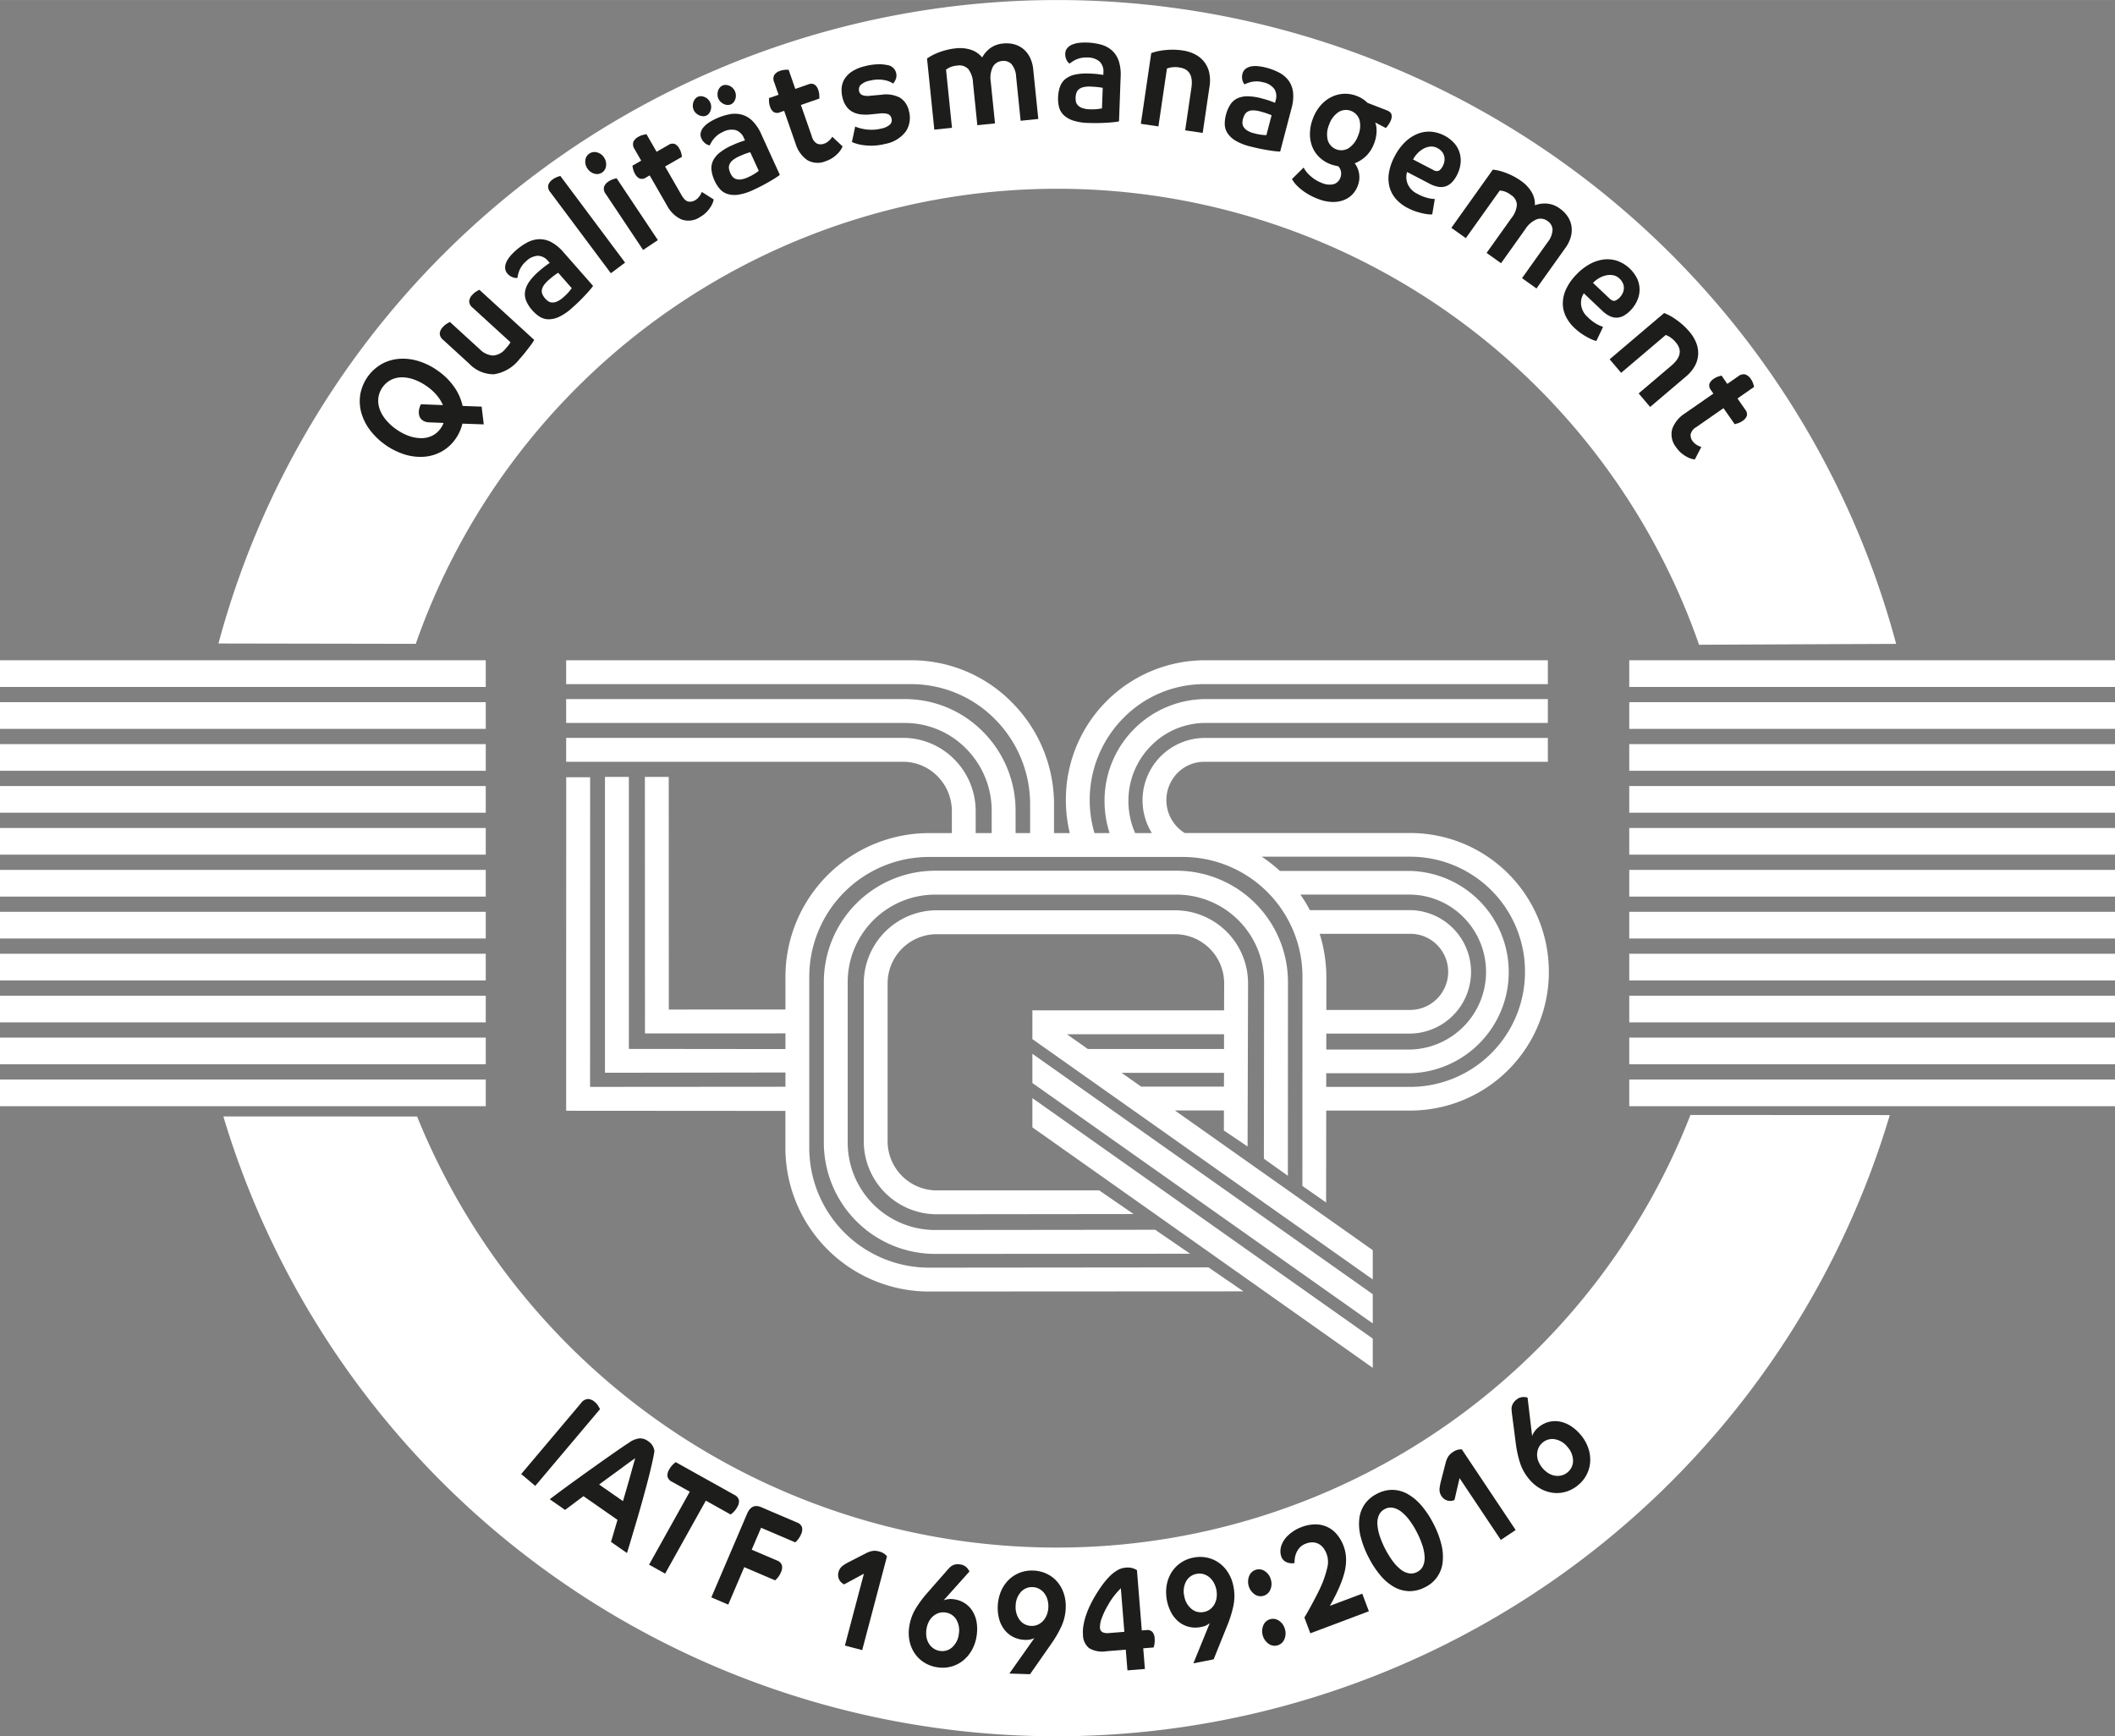 <svg xmlns="http://www.w3.org/2000/svg" width="35.983mm" height="29.54mm" viewBox="0 0 102 83.734">
  <rect x="0" y="0" width="102" height="83.734" fill="#808080" stroke="none"/>
  <defs>
    <style>
      .cls-1 {
        fill: #fff;
      }

      .cls-2 {
        fill: #1d1d1b;
      }
    </style>
  </defs>
  <g id="Ebene_2" data-name="Ebene 2">
    <g id="Ebene_1-2" data-name="Ebene 1">
      <g>
        <g>
          <path class="cls-1" d="M20.115,53.843a33.275,33.275,0,0,0,30.873,20.79A32.776,32.776,0,0,0,81.525,53.77l9.614.005a41.942,41.942,0,0,1-80.367.067Z"/>
          <path class="cls-1" d="M20.051,31.049a32.778,32.778,0,0,1,61.889.044l9.505-.042a41.882,41.882,0,0,0-80.909-.019l9.514.017"/>
          <g>
            <g>
              <rect class="cls-1" x="78.574" y="31.841" width="23.426" height="1.287"/>
              <rect class="cls-1" x="78.574" y="33.863" width="23.426" height="1.287"/>
              <rect class="cls-1" x="78.574" y="35.885" width="23.426" height="1.286"/>
              <rect class="cls-1" x="78.574" y="37.907" width="23.426" height="1.286"/>
              <rect class="cls-1" x="78.574" y="39.93" width="23.426" height="1.286"/>
              <rect class="cls-1" x="78.574" y="41.951" width="23.426" height="1.287"/>
              <rect class="cls-1" x="78.574" y="43.973" width="23.426" height="1.287"/>
              <rect class="cls-1" x="78.574" y="45.995" width="23.426" height="1.286"/>
              <rect class="cls-1" x="78.574" y="48.018" width="23.426" height="1.286"/>
              <rect class="cls-1" x="78.574" y="50.039" width="23.426" height="1.287"/>
              <rect class="cls-1" x="78.574" y="52.061" width="23.426" height="1.286"/>
            </g>
            <g>
              <rect class="cls-1" y="31.841" width="23.427" height="1.287"/>
              <rect class="cls-1" y="33.863" width="23.427" height="1.287"/>
              <rect class="cls-1" y="35.885" width="23.427" height="1.286"/>
              <rect class="cls-1" y="37.907" width="23.427" height="1.286"/>
              <rect class="cls-1" y="39.93" width="23.427" height="1.286"/>
              <rect class="cls-1" y="41.951" width="23.427" height="1.287"/>
              <rect class="cls-1" y="43.973" width="23.427" height="1.287"/>
              <rect class="cls-1" y="45.995" width="23.427" height="1.286"/>
              <rect class="cls-1" y="48.018" width="23.427" height="1.286"/>
              <rect class="cls-1" y="50.039" width="23.427" height="1.287"/>
              <rect class="cls-1" y="52.061" width="23.427" height="1.286"/>
            </g>
          </g>
          <polygon class="cls-1" points="66.204 65.966 66.204 64.556 49.789 52.958 49.789 54.368 66.204 65.966 66.204 65.966"/>
          <path class="cls-1" d="M57.396,60.462l-1.685-1.156-10.635.012a4.222,4.222,0,0,1-4.194-4.25V47.391a4.221,4.221,0,0,1,4.194-4.247H56.772a4.223,4.223,0,0,1,4.192,4.247L60.953,55.878l1.157.827.005-9.313a5.375,5.375,0,0,0-5.344-5.401H45.076a5.374,5.374,0,0,0-5.345,5.401v7.677a5.373,5.373,0,0,0,5.345,5.402Z"/>
          <polygon class="cls-1" points="66.204 63.824 66.204 62.414 49.789 50.82 49.789 52.229 66.204 63.824 66.204 63.824"/>
          <path class="cls-1" d="M59.033,48.725l.005-1.281a2.375,2.375,0,0,0-2.357-2.392H45.164a2.374,2.374,0,0,0-2.357,2.392v7.573a2.374,2.374,0,0,0,2.357,2.391l7.846-.002,1.658,1.142-9.503.011a3.525,3.525,0,0,1-3.508-3.543v-7.573a3.525,3.525,0,0,1,3.508-3.544H56.681a3.526,3.526,0,0,1,3.509,3.544l-.023,7.847-1.143-.771.002-.966H56.66l9.544,6.738v1.411L49.789,50.112V48.724h.031l.003.001h9.21m-.004,3.014H54.092l.943.665v-.003h3.993l.002-.662m.002-1.861H51.455l1.006.709h6.57Z"/>
          <path class="cls-1" d="M74.697,46.865a6.688,6.688,0,0,1-6.673,6.693h-4.064L63.954,57.991l-1.143-.799L62.814,47.144a5.779,5.779,0,0,0-5.742-5.817H44.772A5.781,5.781,0,0,0,39.029,47.144V55.318a5.781,5.781,0,0,0,5.743,5.816l13.51-.013,1.687,1.156-15.197.008A6.93,6.93,0,0,1,37.878,55.318V53.575l-9.999-.007-.575-.002V52.99l.003-15.506h1.153l-.003,14.932,9.423-.007v-.687l-8.128.012h-.576V37.468h1.152V50.584l7.552.008v-.756l-6.199.002h-.576v-.575l-.004-11.795,1.15-.001.004,11.219,5.625-.003V47.144a6.931,6.931,0,0,1,6.894-6.968h1.131v-1.048a2.388,2.388,0,0,0-.702-1.703,2.325,2.325,0,0,0-1.655-.688H27.304V35.584H43.545a3.471,3.471,0,0,1,2.469,1.026,3.54,3.54,0,0,1,1.04,2.518v1.048h.772V39.113a4.25,4.25,0,0,0-1.248-3.025A4.14,4.14,0,0,0,43.635,34.865H27.304V33.713H43.635a5.285,5.285,0,0,1,3.758,1.561,5.389,5.389,0,0,1,1.586,3.839v1.062h.701V38.811a5.817,5.817,0,0,0-1.708-4.141,5.67,5.67,0,0,0-4.035-1.677H27.304v-1.152H43.936a6.811,6.811,0,0,1,4.849,2.015A6.953,6.953,0,0,1,50.832,38.811v1.364h.76a6.819,6.819,0,0,1-.189-1.587,6.718,6.718,0,0,1,6.672-6.747H74.648v1.152H58.075a5.449,5.449,0,0,0-3.877,1.613,5.621,5.621,0,0,0-1.414,5.569h.729a5.031,5.031,0,0,1-.245-1.543,4.9,4.9,0,0,1,4.867-4.919h16.513v1.152h-16.513A3.67,3.67,0,0,0,55.526,35.951a3.761,3.761,0,0,0-1.106,2.682,3.828,3.828,0,0,0,.325,1.543H55.551a3.007,3.007,0,0,1,2.522-4.588H74.648v1.15H58.073a1.798,1.798,0,0,0-1.278.532,1.865,1.865,0,0,0,.341,2.903H68.023a6.686,6.686,0,0,1,6.673,6.693M63.17,43.891h4.85a2.978,2.978,0,0,1,0,5.955h-4.057v.77h3.989a3.744,3.744,0,0,0,2.612-6.398,3.687,3.687,0,0,0-2.612-1.076H62.715a7.046,7.046,0,0,1,.455.749m.796,3.253L63.965,48.705h4.055a1.839,1.839,0,0,0,1.278-3.144,1.806,1.806,0,0,0-1.278-.527H63.643a7.013,7.013,0,0,1,.323,2.11m9.58-.279a5.538,5.538,0,0,0-5.523-5.551H60.847A7.022,7.022,0,0,1,61.725,42h6.227a4.88,4.88,0,0,1,0,9.759H63.961l-.002.657h4.064A5.542,5.542,0,0,0,73.546,46.865Z"/>
        </g>
        <g>
          <path class="cls-2" d="M28.027,67.66a.441.441,0,0,1,.326-.192.514.514,0,0,1,.327.139.792.792,0,0,1,.18.209c.042.073.068.12.077.141l-3.123,3.702-.678-.572Z"/>
          <path class="cls-2" d="M26.514,72.303q.353-.272.74-.554.387-.283.768-.557.381-.274.743-.531.362-.257.666-.47.305-.213.54-.374.235-.161.368-.244a1.048,1.048,0,0,1,.509-.207.65.65,0,0,1,.396.127.688.688,0,0,1,.253.273.795.795,0,0,1,.065.212q-.037.246-.128.643-.09.397-.214.869-.123.471-.264.973-.141.502-.279.968-.138.465-.253.85-.115.385-.186.616l-.773-.539q.05-.158.128-.424.077-.266.187-.637l-1.641-1.143q-.31.231-.529.395-.218.163-.358.268Zm4.122-1.979q-.066.042-.239.167-.173.125-.411.301-.238.176-.525.384-.286.208-.566.417l1.149.8q.099-.334.197-.674.098-.339.176-.623.078-.283.136-.489Q30.61,70.403,30.636,70.324Z"/>
          <path class="cls-2" d="M35.41,72.088a.394.394,0,0,1,.227.259.52.52,0,0,1-.081.333,1.009,1.009,0,0,1-.179.239,1.064,1.064,0,0,1-.14.119l-1.197-.668L32.077,75.89l-.774-.432,1.963-3.52-.849-.474a.393.393,0,0,1-.227-.259.521.521,0,0,1,.081-.334,1.004,1.004,0,0,1,.179-.238.988.988,0,0,1,.14-.119Z"/>
          <path class="cls-2" d="M34.306,77.035l1.723-4.03q.221-.516.676-.322l1.721.736a.393.393,0,0,1,.253.233.52.52,0,0,1-.046.34,1.003,1.003,0,0,1-.153.256,1.021,1.021,0,0,1-.127.134l-1.648-.705-.453,1.059,1.204.514a.395.395,0,0,1,.253.233.521.521,0,0,1-.046.341,1.009,1.009,0,0,1-.153.256,1.022,1.022,0,0,1-.127.134l-1.49-.637-.772,1.807Z"/>
          <path class="cls-2" d="M40.747,79.358l.917-3.465-.952.515a.51.51,0,0,1-.223-.197.495.495,0,0,1-.064-.177.569.569,0,0,1,.194-.507,2.228,2.228,0,0,1,.321-.198l.834-.427a1.149,1.149,0,0,1,.303-.106.744.744,0,0,1,.313.024.686.686,0,0,1,.287.136.703.703,0,0,1,.1.101L41.581,79.579Z"/>
          <path class="cls-2" d="M47.101,78.88a1.986,1.986,0,0,1-.228.691,1.729,1.729,0,0,1-.424.509,1.569,1.569,0,0,1-.568.291,1.589,1.589,0,0,1-.667.037,1.638,1.638,0,0,1-.629-.223,1.544,1.544,0,0,1-.459-.431,1.656,1.656,0,0,1-.257-.59,1.922,1.922,0,0,1-.02-.708,2.315,2.315,0,0,1,.319-.891A5.331,5.331,0,0,1,44.713,76.828l.995-1.134c.029-.03.061-.063.095-.099a.484.484,0,0,1,.119-.092.557.557,0,0,1,.16-.057.608.608,0,0,1,.213-.001.524.524,0,0,1,.327.153.604.604,0,0,1,.13.19l-1.243,1.389a.831.831,0,0,1,.206-.053.983.983,0,0,1,.29.002,1.279,1.279,0,0,1,.536.199,1.226,1.226,0,0,1,.37.389,1.497,1.497,0,0,1,.191.534A2.046,2.046,0,0,1,47.101,78.88Zm-.861-.075a1.012,1.012,0,0,0-.12-.698.708.708,0,0,0-.525-.342.697.697,0,0,0-.322.025.818.818,0,0,0-.276.156.854.854,0,0,0-.206.268,1.234,1.234,0,0,0-.109.741.856.856,0,0,0,.121.316.81.81,0,0,0,.22.228.692.692,0,0,0,.301.117.708.708,0,0,0,.601-.177A1.012,1.012,0,0,0,46.241,78.805Z"/>
          <path class="cls-2" d="M49.675,80.741l-.997-.033L49.886,78.998a.712.712,0,0,1-.152.056.95.95,0,0,1-.298.03,1.334,1.334,0,0,1-.568-.138,1.256,1.256,0,0,1-.42-.342,1.462,1.462,0,0,1-.256-.505,2.11,2.11,0,0,1,.075-1.34,1.735,1.735,0,0,1,.364-.553,1.572,1.572,0,0,1,.532-.353,1.599,1.599,0,0,1,.659-.111,1.633,1.633,0,0,1,.65.151,1.544,1.544,0,0,1,.505.377,1.655,1.655,0,0,1,.321.562,1.933,1.933,0,0,1,.099.698,2.313,2.313,0,0,1-.217.921,5.32,5.32,0,0,1-.458.791Zm-.693-3.292a1.013,1.013,0,0,0,.198.68.707.707,0,0,0,.56.281.691.691,0,0,0,.317-.061.777.777,0,0,0,.254-.186.924.924,0,0,0,.175-.29,1.173,1.173,0,0,0,.025-.748.928.928,0,0,0-.155-.3.776.776,0,0,0-.241-.202.692.692,0,0,0-.312-.082.708.708,0,0,0-.577.244A1.013,1.013,0,0,0,48.982,77.449Z"/>
          <path class="cls-2" d="M55.273,78.614a.347.347,0,0,1,.304.087.515.515,0,0,1,.108.305,1.116,1.116,0,0,1-.009.272.785.785,0,0,1-.041.173l-.5.04.08.997-.842.067-.08-.997-.927.074a1.261,1.261,0,0,1-.84-.146.834.834,0,0,1-.297-.644,1.817,1.817,0,0,1,.022-.449,3.234,3.234,0,0,1,.116-.468,4.041,4.041,0,0,1,.184-.462q.107-.229.226-.433.162-.28.338-.529a3.973,3.973,0,0,1,.363-.444,1.884,1.884,0,0,1,.389-.317.949.949,0,0,1,.415-.138.861.861,0,0,1,.371.035.744.744,0,0,1,.179.087l.233,2.905ZM54.055,76.596q-.046.04-.226.242a3.494,3.494,0,0,0-.39.565,3.683,3.683,0,0,0-.31.649,1.175,1.175,0,0,0-.081.443.245.245,0,0,0,.128.221.565.565,0,0,0,.292.041l.756-.06Z"/>
          <path class="cls-2" d="M58.531,80.023l-.978.193.791-1.938a.743.743,0,0,1-.135.089.95.95,0,0,1-.284.096,1.337,1.337,0,0,1-.584-.006,1.259,1.259,0,0,1-.486-.238,1.466,1.466,0,0,1-.363-.435,2.112,2.112,0,0,1-.229-1.323,1.729,1.729,0,0,1,.23-.621,1.564,1.564,0,0,1,.439-.464,1.595,1.595,0,0,1,.616-.257,1.635,1.635,0,0,1,.667 0,1.55,1.55,0,0,1,.577.253,1.653,1.653,0,0,1,.439.474,1.927,1.927,0,0,1,.254.658,2.316,2.316,0,0,1-.004.947,5.314,5.314,0,0,1-.267.874ZM57.113,76.972a1.013,1.013,0,0,0,.346.617.707.707,0,0,0,.609.148.692.692,0,0,0,.295-.131.78.78,0,0,0,.206-.239.927.927,0,0,0,.105-.321,1.174,1.174,0,0,0-.145-.734.933.933,0,0,0-.219-.258.785.785,0,0,0-.281-.143.694.694,0,0,0-.323-.009.707.707,0,0,0-.507.368A1.014,1.014,0,0,0,57.113,76.972Z"/>
          <path class="cls-2" d="M61.29,76.179a.692.692,0,0,1-.029.491.503.503,0,0,1-.759.215.746.746,0,0,1-.253-.893.504.504,0,0,1,.759-.216A.693.693,0,0,1,61.29,76.179Zm.678,2.388a.692.692,0,0,1-.029.491.503.503,0,0,1-.759.215.746.746,0,0,1-.253-.893.503.503,0,0,1,.759-.215A.69.69,0,0,1,61.968,78.567Z"/>
          <path class="cls-2" d="M63.193,78.767l-.286-.761q.021-.031.134-.227.113-.196.255-.461.142-.265.284-.549.142-.284.221-.49a5.467,5.467,0,0,0,.22-.72,1.117,1.117,0,0,0-.181-.882.728.728,0,0,0-.204-.196.65.65,0,0,0-.287-.096.818.818,0,0,0-.373.059.73.73,0,0,0-.29.186.915.915,0,0,0-.164.25,1.029,1.029,0,0,0-.076.267,1.348,1.348,0,0,0-.014.232.65.65,0,0,1-.408-.051.457.457,0,0,1-.227-.249.82.82,0,0,1,.02-.592,1.114,1.114,0,0,1,.089-.18,1.189,1.189,0,0,1,.177-.224,1.972,1.972,0,0,1,.285-.234,1.872,1.872,0,0,1,.406-.206,1.85,1.85,0,0,1,.658-.128,1.326,1.326,0,0,1,1.039.479,1.852,1.852,0,0,1,.327.565,1.783,1.783,0,0,1,.11.478,2.292,2.292,0,0,1-.004.443,2.464,2.464,0,0,1-.076.397q-.053.189-.108.34c-.045.125-.098.256-.159.394q-.092.208-.183.384-.091.177-.161.303c-.047.084-.074.133-.082.146l1.563-.587.319.849Z"/>
          <path class="cls-2" d="M69.137,73.495a4.385,4.385,0,0,1,.376.988,2.448,2.448,0,0,1,.061.862,1.503,1.503,0,0,1-.851,1.201,1.588,1.588,0,0,1-.756.189,1.546,1.546,0,0,1-.722-.195,2.4,2.4,0,0,1-.662-.554,4.475,4.475,0,0,1-.58-.883,4.534,4.534,0,0,1-.381-.99,2.438,2.438,0,0,1-.067-.868,1.535,1.535,0,0,1,.261-.704,1.589,1.589,0,0,1,.595-.503,1.567,1.567,0,0,1,.753-.188,1.549,1.549,0,0,1,.721.2,2.501,2.501,0,0,1,.668.559A4.417,4.417,0,0,1,69.137,73.495Zm-.8.411a4.164,4.164,0,0,0-.357-.582,2.126,2.126,0,0,0-.39-.411.975.975,0,0,0-.404-.197.594.594,0,0,0-.399.059.606.606,0,0,0-.284.291.942.942,0,0,0-.075.443,2.2,2.2,0,0,0,.109.555,4.459,4.459,0,0,0,.621,1.21,2.113,2.113,0,0,0,.385.409.906.906,0,0,0,.4.191.617.617,0,0,0,.401-.064.603.603,0,0,0,.283-.286.945.945,0,0,0,.078-.437,2.05,2.05,0,0,0-.105-.553A4.174,4.174,0,0,0,68.337,73.906Z"/>
          <path class="cls-2" d="M72.38,74.265l-1.99-2.981-.245,1.055a.509.509,0,0,1-.296.037.486.486,0,0,1-.175-.069.568.568,0,0,1-.252-.481,2.223,2.223,0,0,1,.064-.372l.233-.908a1.145,1.145,0,0,1,.121-.297.738.738,0,0,1,.225-.219.684.684,0,0,1,.292-.125.697.697,0,0,1,.142-.008l2.597,3.89Z"/>
          <path class="cls-2" d="M76.222,69.185a1.989,1.989,0,0,1,.367.627,1.722,1.722,0,0,1,.102.655,1.576,1.576,0,0,1-.157.619,1.596,1.596,0,0,1-.414.525,1.635,1.635,0,0,1-.583.324,1.545,1.545,0,0,1-.627.059,1.662,1.662,0,0,1-.612-.198,1.925,1.925,0,0,1-.545-.454,2.318,2.318,0,0,1-.458-.829,5.366,5.366,0,0,1-.192-.894l-.193-1.496c-.003-.041-.007-.087-.011-.136a.49.49,0,0,1,.009-.15.559.559,0,0,1,.063-.157.623.623,0,0,1,.14-.161.525.525,0,0,1,.331-.144.598.598,0,0,1,.228.028l.22,1.85a.838.838,0,0,1,.096-.19.98.98,0,0,1,.194-.216,1.281,1.281,0,0,1,.504-.271,1.226,1.226,0,0,1,.536-.02,1.498,1.498,0,0,1,.526.21A2.048,2.048,0,0,1,76.222,69.185Zm-.626.596a1.01,1.01,0,0,0-.603-.371.708.708,0,0,0-.604.167.699.699,0,0,0-.194.259.822.822,0,0,0-.066.31.854.854,0,0,0,.065.332,1.234,1.234,0,0,0,.484.571.856.856,0,0,0,.317.118.815.815,0,0,0,.317-.014.695.695,0,0,0,.287-.149.71.71,0,0,0,.264-.568A1.012,1.012,0,0,0,75.596,69.781Z"/>
        </g>
        <g>
          <path class="cls-2" d="M21.106,17.872a3.168,3.168,0,0,1,.8.79,2.513,2.513,0,0,1,.404.915l.918.032.102.856-1.03-.035a2.115,2.115,0,0,1-.123.369,2.084,2.084,0,0,1-.203.358,2,2,0,0,1-.675.617,2.057,2.057,0,0,1-.845.252,2.558,2.558,0,0,1-.931-.108A3.412,3.412,0,0,1,17.839,20.735a2.514,2.514,0,0,1-.415-.837,2.084,2.084,0,0,1-.048-.878,2.115,2.115,0,0,1,1.026-1.462,2.083,2.083,0,0,1,.842-.254,2.522,2.522,0,0,1,.928.106A3.222,3.222,0,0,1,21.106,17.872Zm-.527.751a2.534,2.534,0,0,0-.611-.32,1.727,1.727,0,0,0-.589-.107,1.188,1.188,0,0,0-.52.121,1.159,1.159,0,0,0-.612.871,1.219,1.219,0,0,0,.061.533,1.685,1.685,0,0,0,.299.52,2.523,2.523,0,0,0,.509.465,2.494,2.494,0,0,0,.608.318,1.791,1.791,0,0,0,.594.106,1.195,1.195,0,0,0,.528-.119,1.095,1.095,0,0,0,.414-.364,1.123,1.123,0,0,0,.132-.251l-.701-.029a.733.733,0,0,1-.166-.027.534.534,0,0,1-.155-.079.363.363,0,0,1-.134-.173.578.578,0,0,1-.037-.217.772.772,0,0,1,.034-.211.865.865,0,0,1,.068-.166l1.061.042a1.993,1.993,0,0,0-.303-.482A2.466,2.466,0,0,0,20.579,18.623Z"/>
          <path class="cls-2" d="M22.795,14.839a.403.403,0,0,1-.167-.318.521.521,0,0,1,.15-.303.898.898,0,0,1,.202-.168,1.509,1.509,0,0,1,.138-.077l2.645,2.418a1.106,1.106,0,0,1-.064.108q-.057.089-.156.218-.099.129-.222.286-.124.157-.268.315a1.92,1.92,0,0,1-1.228.73,1.612,1.612,0,0,1-1.191-.505l-1.259-1.151a.402.402,0,0,1-.167-.318.521.521,0,0,1,.15-.303.901.901,0,0,1,.202-.168,1.507,1.507,0,0,1,.138-.077l1.44,1.316a.986.986,0,0,0,.63.303.837.837,0,0,0,.616-.332,2.204,2.204,0,0,0,.166-.197.73.73,0,0,0,.068-.112Z"/>
          <path class="cls-2" d="M28.602,13.786a1.284,1.284,0,0,1-.082.11q-.073.093-.203.236-.13.143-.316.331-.186.187-.42.393a2.57,2.57,0,0,1-.618.423,1.186,1.186,0,0,1-.511.118.823.823,0,0,1-.422-.123,1.593,1.593,0,0,1-.355-.306,1.658,1.658,0,0,1-.297-.458.834.834,0,0,1-.056-.453,1.159,1.159,0,0,1,.197-.466,2.751,2.751,0,0,1,.46-.5q.207-.181.356-.289.15-.108.177-.123l-.076-.086a.668.668,0,0,0-.489-.26.872.872,0,0,0-.573.265,1.185,1.185,0,0,0-.337.474,1.237,1.237,0,0,0-.057.194c-.011.058-.021.104-.03.137a.491.491,0,0,1-.236-.037.589.589,0,0,1-.238-.169.43.43,0,0,1-.114-.259.619.619,0,0,1,.053-.287,1.199,1.199,0,0,1,.184-.291,2.494,2.494,0,0,1,.268-.274,2.859,2.859,0,0,1,.562-.394,1.314,1.314,0,0,1,.571-.157,1.193,1.193,0,0,1,.583.139A2.082,2.082,0,0,1,27.181,12.17Zm-1.68-.631a.38.38,0,0,0-.065.038q-.046.031-.111.078c-.043.032-.089.067-.138.107q-.074.06-.147.124a1.28,1.28,0,0,0-.247.275.521.521,0,0,0-.085.233.387.387,0,0,0,.041.204.861.861,0,0,0,.124.183.779.779,0,0,0,.147.13.365.365,0,0,0,.187.06.551.551,0,0,0,.242-.05,1.134,1.134,0,0,0,.3-.201,2.428,2.428,0,0,0,.273-.273c.065-.08.109-.136.13-.167Z"/>
          <path class="cls-2" d="M26.545,9.273a.403.403,0,0,1-.105-.344.521.521,0,0,1,.204-.269.899.899,0,0,1,.23-.127,1.549,1.549,0,0,1,.15-.049l3.122,4.18-.686.512Z"/>
          <path class="cls-2" d="M29.128,7.592a.578.578,0,0,1,.101.404.438.438,0,0,1-.195.325.432.432,0,0,1-.37.052.578.578,0,0,1-.335-.248.564.564,0,0,1-.099-.401.435.435,0,0,1,.192-.318.443.443,0,0,1,.373-.058A.565.565,0,0,1,29.128,7.592ZM29.217,9.358a.403.403,0,0,1-.086-.349.52.52,0,0,1,.218-.258.901.901,0,0,1,.236-.114,1.533,1.533,0,0,1,.153-.041l1.989,2.982-.712.475Z"/>
          <path class="cls-2" d="M32.075,8.03l.793,1.379q.158.275.322.309a.474.474,0,0,0,.339-.066.572.572,0,0,0,.133-.106.915.915,0,0,0,.099-.123.707.707,0,0,0,.06-.11.493.493,0,0,0,.023-.059l.577.365c-.002.012-.012.049-.029.108a1.005,1.005,0,0,1-.099.215,1.582,1.582,0,0,1-.2.265,1.332,1.332,0,0,1-.324.253.991.991,0,0,1-.913.118,1.488,1.488,0,0,1-.684-.661l-.84-1.459-.175.101a.344.344,0,0,1-.306.051.488.488,0,0,1-.222-.221.843.843,0,0,1-.099-.246c-.016-.077-.026-.128-.031-.152l.424-.244L30.608,7.197a.403.403,0,0,1-.063-.354A.52.52,0,0,1,30.78,6.6a.904.904,0,0,1,.243-.098,1.527,1.527,0,0,1,.155-.031l.488.848.567-.326a.345.345,0,0,1,.306-.052.488.488,0,0,1,.222.221.84.84,0,0,1,.099.246c.016.077.026.128.031.152Z"/>
          <path class="cls-2" d="M34.063,5.573a.34.34,0,0,1-.168.03.521.521,0,0,1-.174-.043.547.547,0,0,1-.155-.103.476.476,0,0,1-.11-.152.482.482,0,0,1-.043-.182.546.546,0,0,1,.023-.185.518.518,0,0,1,.082-.16.343.343,0,0,1,.132-.108.338.338,0,0,1,.171-.031.538.538,0,0,1,.171.044.494.494,0,0,1,.152.104.516.516,0,0,1,.153.334.495.495,0,0,1-.02.183.546.546,0,0,1-.079.159A.338.338,0,0,1,34.063,5.573Zm3.546,2.858a1.257,1.257,0,0,1-.11.082q-.097.068-.263.168-.166.1-.398.225-.232.126-.515.255a2.566,2.566,0,0,1-.713.227,1.187,1.187,0,0,1-.523-.034.822.822,0,0,1-.368-.239A1.604,1.604,0,0,1,34.465,8.72a1.651,1.651,0,0,1-.152-.524.833.833,0,0,1,.077-.45,1.152,1.152,0,0,1,.323-.389,2.749,2.749,0,0,1,.585-.346q.25-.114.425-.174.174-.06.205-.066L35.88,6.665a.668.668,0,0,0-.394-.39.872.872,0,0,0-.625.088,1.208,1.208,0,0,0-.278.171,1.23,1.23,0,0,0-.181.186,1.264,1.264,0,0,0-.111.169q-.042.079-.069.122a.49.49,0,0,1-.215-.103.591.591,0,0,1-.179-.231.428.428,0,0,1-.034-.281.618.618,0,0,1,.134-.259,1.194,1.194,0,0,1,.26-.226A2.576,2.576,0,0,1,34.523,5.726a2.871,2.871,0,0,1,.652-.215,1.317,1.317,0,0,1,.592.014,1.191,1.191,0,0,1,.518.302,2.079,2.079,0,0,1,.43.646Zm-2.355-3.402a.354.354,0,0,1-.174.032.473.473,0,0,1-.171-.044.583.583,0,0,1-.152-.105.478.478,0,0,1-.153-.334.582.582,0,0,1,.02-.183.475.475,0,0,1,.079-.158.353.353,0,0,1,.138-.111.338.338,0,0,1,.171-.031.536.536,0,0,1,.171.044.503.503,0,0,1,.152.104.519.519,0,0,1,.153.334.495.495,0,0,1-.02.183.537.537,0,0,1-.079.159A.338.338,0,0,1,35.253,5.029Zm.929,2.313a.368.368,0,0,0-.073.017c-.035.011-.078.025-.128.043-.05.018-.105.039-.163.063q-.088.036-.177.077a1.291,1.291,0,0,0-.316.192.52.52,0,0,0-.148.199.387.387,0,0,0-.02.207.859.859,0,0,0,.066.211.762.762,0,0,0,.103.167.367.367,0,0,0,.162.112.553.553,0,0,0,.246.022A1.123,1.123,0,0,0,36.08,8.544a2.429,2.429,0,0,0,.34-.183q.129-.086.173-.122Z"/>
          <path class="cls-2" d="M38.625,5.062l.523,1.502a.564.564,0,0,0,.259.363.473.473,0,0,0,.346-.002.563.563,0,0,0,.151-.079.919.919,0,0,0,.12-.103.712.712,0,0,0,.08-.096.49.49,0,0,0,.033-.054l.499.466c-.005.012-.021.045-.049.101a1.006,1.006,0,0,1-.137.193,1.577,1.577,0,0,1-.246.223,1.341,1.341,0,0,1-.365.188.99.99,0,0,1-.919-.053,1.488,1.488,0,0,1-.549-.777L37.817,5.344l-.191.066a.344.344,0,0,1-.31-.006.487.487,0,0,1-.177-.258.842.842,0,0,1-.052-.26c-.001-.078-.002-.13-.002-.156l.462-.161-.208-.598a.402.402,0,0,1,.004-.359.52.52,0,0,1,.275-.195.894.894,0,0,1,.257-.052,1.443,1.443,0,0,1,.158-.002l.322.924L38.974,4.072a.344.344,0,0,1,.31.006.487.487,0,0,1,.177.258.844.844,0,0,1,.052.26c.001.078.002.13.002.156Z"/>
          <path class="cls-2" d="M41.95,3.889a.833.833,0,0,0-.453.219.322.322,0,0,0-.065.286.267.267,0,0,0,.161.194.817.817,0,0,0,.385.028l.53-.048a1.458,1.458,0,0,1,.898.143.989.989,0,0,1,.428.643,1.194,1.194,0,0,1-.147.981,1.588,1.588,0,0,1-1.001.604,2.693,2.693,0,0,1-.618.085,2.916,2.916,0,0,1-.487-.033,1.965,1.965,0,0,1-.335-.081A.835.835,0,0,1,41.086,6.842l.158-.743a.694.694,0,0,0,.13.053,2.07,2.07,0,0,0,.275.07,2.158,2.158,0,0,0,.387.035,1.85,1.85,0,0,0,.461-.057.881.881,0,0,0,.427-.197.295.295,0,0,0,.071-.288.288.288,0,0,0-.169-.214.957.957,0,0,0-.419-.027l-.406.04a2.177,2.177,0,0,1-.488.001,1.098,1.098,0,0,1-.398-.121.888.888,0,0,1-.298-.264,1.232,1.232,0,0,1-.189-.435,1.406,1.406,0,0,1-.036-.469.977.977,0,0,1,.144-.428,1.179,1.179,0,0,1,.36-.355,1.933,1.933,0,0,1,.612-.25,2.703,2.703,0,0,1,.689-.095,1.866,1.866,0,0,1,.387.038.504.504,0,0,1,.429.362.493.493,0,0,1-.011.314.802.802,0,0,1-.129.217q-.015-.011-.096-.058a.976.976,0,0,0-.223-.086,1.603,1.603,0,0,0-.346-.049A1.625,1.625,0,0,0,41.95,3.889Z"/>
          <path class="cls-2" d="M46.109,2.329a1.729,1.729,0,0,1,.702.066,1.15,1.15,0,0,1,.555.377,1.384,1.384,0,0,1,.376-.44,1.229,1.229,0,0,1,.649-.236,1.441,1.441,0,0,1,.514.038,1.167,1.167,0,0,1,.441.223,1.235,1.235,0,0,1,.321.405A1.634,1.634,0,0,1,49.829,3.345l.245,2.391-.852.087-.216-2.112a1.054,1.054,0,0,0-.216-.611.522.522,0,0,0-.465-.159A.549.549,0,0,0,47.88,3.226a1.202,1.202,0,0,0-.099.719l.205,2.005-.852.087-.21-2.055a1.153,1.153,0,0,0-.227-.653.585.585,0,0,0-.527-.167,1.069,1.069,0,0,0-.372.089,1.533,1.533,0,0,0-.174.105l.287,2.807-.852.087-.351-3.429c.015-.011.059-.04.132-.086a2.38,2.38,0,0,1,.289-.149,3.431,3.431,0,0,1,.427-.152A3.106,3.106,0,0,1,46.109,2.329Z"/>
          <path class="cls-2" d="M53.967,5.852a1.23,1.23,0,0,1-.136.024q-.117.017-.31.032-.193.015-.457.023-.264.008-.575-.003a2.567,2.567,0,0,1-.739-.117,1.189,1.189,0,0,1-.453-.265A.822.822,0,0,1,51.075,5.167a1.589,1.589,0,0,1-.047-.466,1.648,1.648,0,0,1,.099-.537.835.835,0,0,1,.27-.368,1.156,1.156,0,0,1,.464-.203,2.748,2.748,0,0,1,.678-.047q.275.01.458.035c.122.016.193.027.213.033l.004-.115a.669.669,0,0,0-.177-.525.873.873,0,0,0-.599-.202,1.185,1.185,0,0,0-.57.112,1.256,1.256,0,0,0-.175.102c-.048.034-.087.061-.116.079a.49.49,0,0,1-.146-.189.592.592,0,0,1-.057-.286A.431.431,0,0,1,51.469,2.322a.62.62,0,0,1,.236-.171,1.2,1.2,0,0,1,.334-.085,2.512,2.512,0,0,1,.383-.015,2.871,2.871,0,0,1,.679.1,1.32,1.32,0,0,1,.522.278,1.19,1.19,0,0,1,.328.501,2.077,2.077,0,0,1,.094.771Zm-.786-1.613a.387.387,0,0,0-.073-.017c-.037-.006-.081-.013-.134-.019-.053-.007-.111-.012-.174-.017-.063-.005-.127-.008-.193-.011a1.28,1.28,0,0,0-.368.03.52.52,0,0,0-.221.111.387.387,0,0,0-.11.176.849.849,0,0,0-.035.219.762.762,0,0,0,.017.195.367.367,0,0,0,.095.173.55.55,0,0,0,.209.13,1.136,1.136,0,0,0,.356.06,2.407,2.407,0,0,0,.386-.011c.102-.013.172-.024.209-.032Z"/>
          <path class="cls-2" d="M57.157,6.284,57.457,4.241q.13-.883-.566-.985a1.235,1.235,0,0,0-.401-.008,1.281,1.281,0,0,0-.212.056L55.867,6.095l-.847-.125.501-3.41c.017-.007.069-.024.156-.05a2.645,2.645,0,0,1,.329-.072,3.742,3.742,0,0,1,.463-.041,3.187,3.187,0,0,1,.567.036,1.868,1.868,0,0,1,.605.191,1.335,1.335,0,0,1,.438.363,1.311,1.311,0,0,1,.239.519,1.798,1.798,0,0,1,.014.66l-.33,2.243Z"/>
          <path class="cls-2" d="M61.739,7.307a1.172,1.172,0,0,1-.137-.006c-.079-.006-.182-.018-.31-.037s-.278-.045-.451-.078q-.259-.05-.561-.129a2.563,2.563,0,0,1-.696-.276,1.182,1.182,0,0,1-.383-.357.825.825,0,0,1-.134-.418,1.608,1.608,0,0,1,.056-.465,1.651,1.651,0,0,1,.214-.502.837.837,0,0,1,.344-.3,1.156,1.156,0,0,1,.497-.096,2.745,2.745,0,0,1,.672.102q.266.07.439.134.173.064.201.079l.029-.111a.669.669,0,0,0-.058-.551.873.873,0,0,0-.54-.328,1.206,1.206,0,0,0-.324-.044,1.224,1.224,0,0,0-.258.029,1.242,1.242,0,0,0-.193.061c-.054.023-.098.04-.13.051a.495.495,0,0,1-.102-.216.59.59,0,0,1,.007-.292.43.43,0,0,1,.151-.239.618.618,0,0,1,.268-.116,1.178,1.178,0,0,1,.344-.01,2.515,2.515,0,0,1,.377.069,2.879,2.879,0,0,1,.641.246,1.326,1.326,0,0,1,.449.386,1.191,1.191,0,0,1,.21.561,2.078,2.078,0,0,1-.076.772Zm-.414-1.746a.415.415,0,0,0-.067-.032c-.034-.014-.077-.03-.127-.048-.05-.018-.105-.036-.166-.055q-.091-.027-.186-.052a1.29,1.29,0,0,0-.366-.052.523.523,0,0,0-.24.06.386.386,0,0,0-.146.148.865.865,0,0,0-.083.206.771.771,0,0,0-.026.194.365.365,0,0,0,.055.189.548.548,0,0,0,.176.173,1.136,1.136,0,0,0,.334.136,2.459,2.459,0,0,0,.379.074c.103.009.173.014.211.014Z"/>
          <path class="cls-2" d="M66.271,6.911a1.66,1.66,0,0,1-.383.608,1.749,1.749,0,0,1-.554.357,1.067,1.067,0,0,1,.17.324,1.186,1.186,0,0,1,.054.303,1.055,1.055,0,0,1-.021.258,1.366,1.366,0,0,1-.057.198,1.202,1.202,0,0,1-.296.453,1.174,1.174,0,0,1-.445.26,1.478,1.478,0,0,1-.552.064,2.047,2.047,0,0,1-.612-.14,3.108,3.108,0,0,1-.591-.294,2.677,2.677,0,0,1-.383-.299,1.616,1.616,0,0,1-.212-.24c-.044-.066-.072-.109-.082-.128l.562-.555c.01.019.033.058.07.116a1.326,1.326,0,0,0,.16.197,1.906,1.906,0,0,0,.267.227,1.714,1.714,0,0,0,.384.202.904.904,0,0,0,.56.062.494.494,0,0,0,.336-.326.545.545,0,0,0,.028-.267.514.514,0,0,0-.133-.275.514.514,0,0,1-.077-.014c-.034-.008-.07-.017-.108-.026s-.074-.02-.109-.031q-.053-.016-.081-.027a1.573,1.573,0,0,1-.553-.352,1.434,1.434,0,0,1-.337-.52,1.684,1.684,0,0,1-.101-.637,2.088,2.088,0,0,1,.148-.706,2.035,2.035,0,0,1,.368-.622,1.668,1.668,0,0,1,.512-.4,1.5,1.5,0,0,1,1.233-.052,1.483,1.483,0,0,1,.515.33l.913.353q.206.079.241.201a.444.444,0,0,1-.027.283,1.008,1.008,0,0,1-.131.239,1.174,1.174,0,0,1-.112.138l-.513-.268a.963.963,0,0,1,.061.267,1.517,1.517,0,0,1-.002.277,1.778,1.778,0,0,1-.045.26A1.885,1.885,0,0,1,66.271,6.911Zm-.776-.369a1.181,1.181,0,0,0,.072-.747.681.681,0,0,0-1.017-.389,1.184,1.184,0,0,0-.448.598,1.184,1.184,0,0,0-.071.744.679.679,0,0,0,1.016.392A1.186,1.186,0,0,0,65.496,6.542Z"/>
          <path class="cls-2" d="M70.262,8.449a1.459,1.459,0,0,1-.232.333.771.771,0,0,1-.288.195.734.734,0,0,1-.356.034,1.348,1.348,0,0,1-.441-.153l-1.085-.565a.851.851,0,0,0,.03.579.931.931,0,0,0,.464.473,2.038,2.038,0,0,0,.566.218,1.821,1.821,0,0,0,.276.034l-.123.739a.45.45,0,0,1-.119.003,1.864,1.864,0,0,1-.261-.034,3.658,3.658,0,0,1-.368-.094,2.686,2.686,0,0,1-.442-.185,1.93,1.93,0,0,1-.546-.414,1.437,1.437,0,0,1-.315-.561,1.639,1.639,0,0,1-.042-.695,2.535,2.535,0,0,1,.278-.813,2.645,2.645,0,0,1,.485-.673,1.896,1.896,0,0,1,.589-.403,1.495,1.495,0,0,1,.651-.119,1.711,1.711,0,0,1,1.163.569,1.267,1.267,0,0,1,.255.477A1.293,1.293,0,0,1,70.433,7.922,1.631,1.631,0,0,1,70.262,8.449ZM69.585,8a.783.783,0,0,0,.07-.207.62.62,0,0,0,.001-.235.568.568,0,0,0-.102-.227A.67.67,0,0,0,69.317,7.138a.591.591,0,0,0-.35-.069.884.884,0,0,0-.333.11,1.174,1.174,0,0,0-.283.226,1.311,1.311,0,0,0-.203.284l.971.505a.291.291,0,0,0,.278.035A.557.557,0,0,0,69.585,8Z"/>
          <path class="cls-2" d="M73.372,8.735a1.738,1.738,0,0,1,.484.513,1.152,1.152,0,0,1,.168.65A1.382,1.382,0,0,1,74.596,9.816a1.224,1.224,0,0,1,.644.251,1.424,1.424,0,0,1,.361.368,1.17,1.17,0,0,1,.184.458,1.234,1.234,0,0,1-.026.516,1.641,1.641,0,0,1-.264.545l-1.395,1.957-.698-.497,1.232-1.729a1.055,1.055,0,0,0,.241-.602.523.523,0,0,0-.245-.426.549.549,0,0,0-.521-.08,1.201,1.201,0,0,0-.549.475l-1.169,1.641-.697-.497,1.199-1.682a1.151,1.151,0,0,0,.261-.64.584.584,0,0,0-.286-.473,1.064,1.064,0,0,0-.338-.179,1.56,1.56,0,0,0-.2-.036l-1.637,2.297-.698-.497,2.001-2.807c.019.001.071.009.156.023a2.347,2.347,0,0,1,.316.079,3.428,3.428,0,0,1,.421.168A3.145,3.145,0,0,1,73.372,8.735Z"/>
          <path class="cls-2" d="M78.651,14.952a1.458,1.458,0,0,1-.315.257.769.769,0,0,1-.33.109.732.732,0,0,1-.351-.065,1.352,1.352,0,0,1-.383-.268l-.889-.841a.848.848,0,0,0-.13.565.931.931,0,0,0,.317.582,2.053,2.053,0,0,0,.485.364,1.748,1.748,0,0,0,.256.108l-.321.677a.459.459,0,0,1-.115-.03,1.84,1.84,0,0,1-.242-.105,3.542,3.542,0,0,1-.328-.192,2.667,2.667,0,0,1-.374-.299,1.917,1.917,0,0,1-.412-.548,1.437,1.437,0,0,1-.149-.626,1.642,1.642,0,0,1,.15-.68,2.532,2.532,0,0,1,.49-.705,2.641,2.641,0,0,1,.65-.514,1.892,1.892,0,0,1,.677-.226,1.495,1.495,0,0,1,.659.064,1.709,1.709,0,0,1,.962.865,1.27,1.27,0,0,1,.114.529,1.291,1.291,0,0,1-.114.517A1.63,1.63,0,0,1,78.651,14.952Zm-.527-.617a.779.779,0,0,0,.124-.18.618.618,0,0,0,.065-.225.562.562,0,0,0-.036-.247.667.667,0,0,0-.176-.251.59.59,0,0,0-.318-.162.883.883,0,0,0-.351.015,1.165,1.165,0,0,0-.334.14,1.305,1.305,0,0,0-.273.217l.796.752q.147.139.258.11A.561.561,0,0,0,78.123,14.335Z"/>
          <path class="cls-2" d="M79.027,18.972l1.575-1.337q.68-.577.225-1.114a1.227,1.227,0,0,0-.296-.27,1.283,1.283,0,0,0-.196-.098L78.183,17.979l-.554-.653,2.628-2.231q.026.009.15.065a2.612,2.612,0,0,1,.294.163,3.66,3.66,0,0,1,.375.276,3.19,3.19,0,0,1,.402.401,1.867,1.867,0,0,1,.329.543,1.335,1.335,0,0,1,.09.562,1.315,1.315,0,0,1-.163.548,1.801,1.801,0,0,1-.426.505L79.581,19.625Z"/>
          <path class="cls-2" d="M83.119,19.683l-1.305.909a.563.563,0,0,0-.28.348.474.474,0,0,0,.095.332.575.575,0,0,0,.117.124.924.924,0,0,0,.131.087.712.712,0,0,0,.114.051.571.571,0,0,0,.06.018l-.315.606c-.013-.001-.049-.008-.11-.02a.988.988,0,0,1-.222-.08,1.618,1.618,0,0,1-.281-.177,1.342,1.342,0,0,1-.279-.301.99.99,0,0,1-.196-.899,1.488,1.488,0,0,1,.6-.738l1.383-.962-.115-.166a.346.346,0,0,1-.078-.3.491.491,0,0,1,.201-.24.848.848,0,0,1,.236-.12c.075-.022.125-.037.149-.044l.279.402.52-.362a.403.403,0,0,1,.348-.093.521.521,0,0,1,.262.213.897.897,0,0,1,.119.234,1.508,1.508,0,0,1,.044.152l-.803.559.374.537a.345.345,0,0,1,.078.3.491.491,0,0,1-.201.24.838.838,0,0,1-.236.12c-.075.022-.125.037-.149.044Z"/>
        </g>
      </g>
    </g>
  </g>
</svg>
